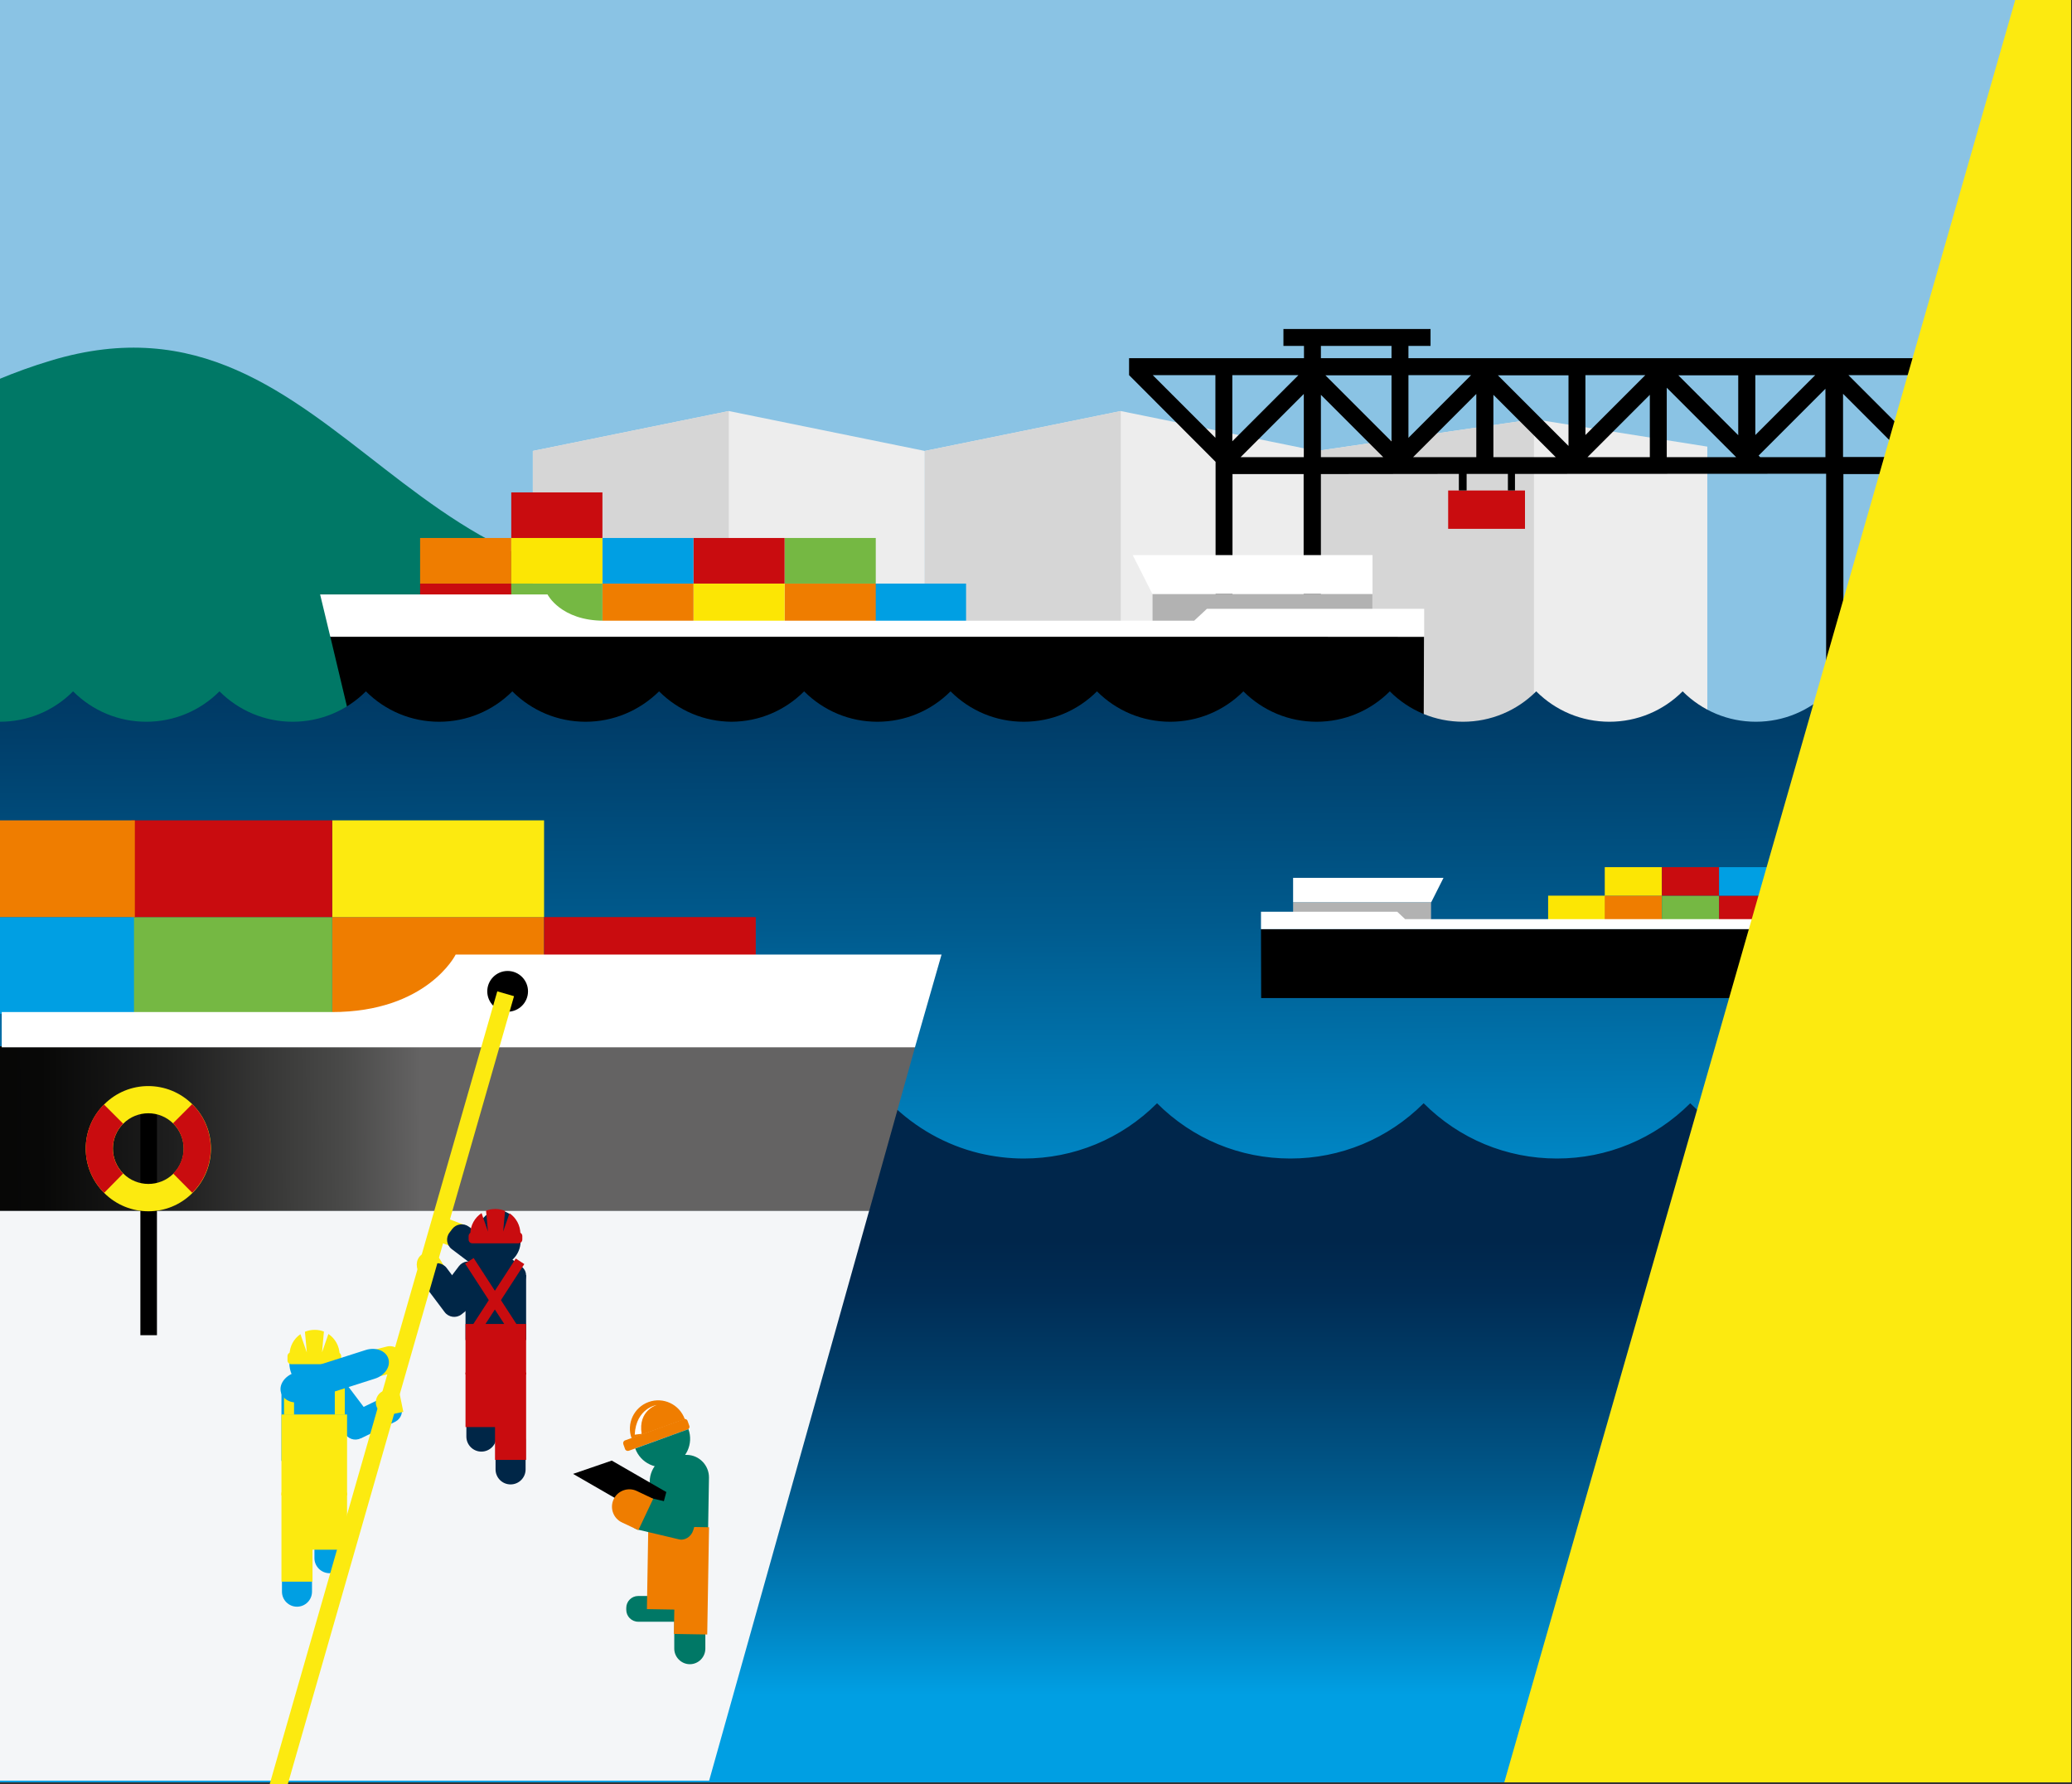 <?xml version="1.0" encoding="utf-8"?>
<!-- Generator: Adobe Illustrator 25.0.1, SVG Export Plug-In . SVG Version: 6.00 Build 0)  -->
<svg version="1.1" id="Ebene_1" xmlns="http://www.w3.org/2000/svg" xmlns:xlink="http://www.w3.org/1999/xlink" x="0px" y="0px"
	 viewBox="0 0 1200 1033" style="enable-background:new 0 0 1200 1033;" xml:space="preserve">
<rect x="0" y="0" width="1200" height="1033" fill="#333333" stroke="none"/>
<style type="text/css">
	.st0{fill:#8AC3E4;}
	.st1{fill:#007866;}
	.st2{fill:#EDEDED;}
	.st3{fill:#D6D6D6;}
	.st4{fill:#C90C0F;}
	.st5{fill:#009FE3;}
	.st6{fill:#EF7D00;}
	.st7{fill:#75B843;}
	.st8{fill:#FCE604;}
	.st9{fill:#B2B2B2;}
	.st10{fill:#FFFFFF;}
	.st11{fill:url(#SVGID_1_);}
	.st12{fill:url(#SVGID_2_);}
	.st13{fill:#F4F6F8;}
	.st14{fill:#FCEA10;}
	.st15{clip-path:url(#SVGID_4_);fill:url(#SVGID_5_);}
	.st16{fill:#002647;}
</style>
<rect x="-1" y="-1.3" class="st0" width="1200" height="797.2"/>
<path class="st1" d="M29.4,208.8c-10.7,3.2-20.8,6.9-30.4,10.9V445h440.6V326C238.6,388.2,199.2,157.5,29.4,208.8z"/>
<g>
	<g>
		<polygon class="st2" points="988.8,258.6 888.4,242.7 762.6,261.1 762.6,432.9 988.8,431.8 		"/>
		<polygon class="st3" points="888.4,242.7 762.6,261.1 762.6,428.4 888.4,428.4 		"/>
		<polygon class="st2" points="422.1,238 535.6,261.1 535.6,390.6 308.6,390.6 308.6,261.1 		"/>
		<polygon class="st3" points="422.1,390.6 308.6,390.6 308.6,261.1 422.1,238 		"/>
		<polygon class="st2" points="649.1,238 762.6,261.1 762.6,390.6 535.6,390.6 535.6,261.1 		"/>
		<polygon class="st3" points="649.1,390.6 535.6,390.6 535.6,261.1 649.1,238 		"/>
	</g>
	<g>
		<rect x="838.7" y="284" class="st4" width="44.5" height="22.2"/>
		<path d="M815.7,207.4v-7.1h12.8v-9.8h-85.2v9.8h11.9v7.1H653.9v9.8l0,0l50.1,50.2v130.9h9.8V274.5H755v93.8h10v-93.8l79.9-0.1v9.6
			h4.5v-9.6h23.9v9.6h4.1v-9.6l180.2-0.1v0.2v116.3h10V274.5h41.2v123.8h9.8V267.4l50.1-50.2l0,0v-9.8L815.7,207.4z M703.9,253.5
			l-36.3-36.3h36.3V253.5z M713.7,217.2H752l-38.3,38.3V217.2z M755.1,264.7h-36.6l36.6-36.6V264.7z M765,264.7v-36.1l36.1,36.1H765
			z M805.9,255.6l-38.3-38.3h38.3V255.6z M805.9,207.4H765v-7.1h40.9V207.4z M815.7,217.2H852l-36.3,36.3V217.2z M855,264.7h-36.6
			l36.6-36.6V264.7z M864.9,264.7v-36.1l36.1,36.1H864.9z M908.4,258.2l-40.9-40.9h40.9V258.2z M918.2,217.2h34.7l-34.7,34.7V217.2z
			 M955.5,264.7h-36.1l36.1-36.1V264.7z M965.3,264.7v-40.2l40.2,40.2H965.3z M1006.7,252L972,217.3h34.7V252z M1016.6,217.2h34.7
			l-34.7,34.7V217.2z M1057.3,264.7h-37.9l-0.9-0.9l38.7-38.7v39.6H1057.3z M1067.4,264.6V228l36.6,36.6H1067.4z M1108.8,255.5
			l-38.3-38.3h38.3V255.5z M1118.6,253.5v-36.3h36.3L1118.6,253.5z"/>
		<g>
			<g>
				<g>
					<polygon class="st5" points="533.1,337.9 559.5,337.9 559.5,364.3 533.1,364.3 506.7,364.3 506.7,337.9 					"/>
				</g>
				<g>
					<polygon class="st6" points="480.8,337.9 507.2,337.9 507.2,364.3 480.8,364.3 454.4,364.3 454.4,337.9 					"/>
				</g>
				<g>
					<polygon class="st7" points="480.8,311.5 507.2,311.5 507.2,337.9 480.8,337.9 454.4,337.9 454.4,311.5 					"/>
				</g>
				<g>
					<polygon class="st8" points="428,337.9 454.4,337.9 454.4,364.3 428,364.3 401.6,364.3 401.6,337.9 					"/>
				</g>
				<g>
					<polygon class="st4" points="428,311.5 454.4,311.5 454.4,337.9 428,337.9 401.6,337.9 401.6,311.5 					"/>
				</g>
				<g>
					<polygon class="st6" points="375.2,337.9 401.6,337.9 401.6,364.3 375.2,364.3 348.9,364.3 348.9,337.9 					"/>
				</g>
				<g>
					<polygon class="st5" points="375.2,311.5 401.6,311.5 401.6,337.9 375.2,337.9 348.9,337.9 348.9,311.5 					"/>
				</g>
				<g>
					<polygon class="st4" points="269.7,337.9 296.1,337.9 296.1,364.3 269.7,364.3 243.3,364.3 243.3,337.9 					"/>
				</g>
				<g>
					<polygon class="st6" points="269.7,311.5 296.1,311.5 296.1,337.9 269.7,337.9 243.3,337.9 243.3,311.5 					"/>
				</g>
				<g>
					<polygon class="st7" points="322.5,337.9 348.9,337.9 348.9,364.3 322.5,364.3 296.1,364.3 296.1,337.9 					"/>
				</g>
				<g>
					<polygon class="st8" points="322.5,311.5 348.9,311.5 348.9,337.9 322.5,337.9 296.1,337.9 296.1,311.5 					"/>
				</g>
				<g>
					<polygon class="st4" points="322.5,285.1 348.9,285.1 348.9,311.5 322.5,311.5 296.1,311.5 296.1,285.1 					"/>
				</g>
			</g>
			<g>
				<rect x="667.5" y="343.9" class="st9" width="127.3" height="21.4"/>
			</g>
			<g>
				<polygon class="st10" points="667.4,343.9 794.9,343.9 794.9,321.4 656,321.4 				"/>
			</g>
			<g>
				<polygon points="824.7,368.7 824.5,432.4 206.5,432.4 191.2,368.2 				"/>
			</g>
			<g>
				<path class="st10" d="M191.3,368.7l-5.9-24.5h131.7c0,0,7.6,15.2,32.7,15.2h341.8l7.4-6.9h125.8v16.2H191.3z"/>
			</g>
		</g>
	</g>
</g>
<linearGradient id="SVGID_1_" gradientUnits="userSpaceOnUse" x1="596.511" y1="164.431" x2="600.502" y2="932.601">
	<stop  offset="0" style="stop-color:#00264B"/>
	<stop  offset="0.154" style="stop-color:#00264B"/>
	<stop  offset="0.221" style="stop-color:#002C54"/>
	<stop  offset="0.336" style="stop-color:#003E6A"/>
	<stop  offset="0.485" style="stop-color:#005B8E"/>
	<stop  offset="0.66" style="stop-color:#0085C3"/>
	<stop  offset="0.754" style="stop-color:#009FE3"/>
	<stop  offset="1" style="stop-color:#009FE3"/>
</linearGradient>
<path class="st11" d="M1199,416.6c-4.1,0.9-8.3,1.3-12.5,1.3c-16,0-31.1-6.3-42.4-17.6c-11.3,11.3-26.4,17.6-42.4,17.6
	s-31.1-6.3-42.4-17.6c-11.3,11.3-26.4,17.6-42.4,17.6c-16,0-31.1-6.3-42.4-17.6c-11.3,11.3-26.4,17.6-42.4,17.6s-31.1-6.3-42.4-17.6
	c-11.3,11.3-26.4,17.6-42.4,17.6s-31.1-6.3-42.4-17.6c-11.3,11.3-26.4,17.6-42.4,17.6s-31.1-6.3-42.4-17.6
	c-11.3,11.3-26.4,17.6-42.4,17.6s-31.1-6.3-42.4-17.6c-11.3,11.3-26.4,17.6-42.4,17.6s-31.1-6.3-42.4-17.6
	c-11.3,11.3-26.4,17.6-42.4,17.6s-31.1-6.3-42.4-17.6c-11.2,11.2-26.1,17.5-42,17.6c-15.9-0.1-30.8-6.4-42-17.6
	c-11.5,11.3-26.6,17.6-42.6,17.6s-31.1-6.3-42.4-17.6c-11.3,11.3-26.4,17.6-42.4,17.6s-31.1-6.3-42.4-17.6
	c-11.3,11.3-26.4,17.6-42.4,17.6s-31.1-6.3-42.4-17.6c-11.3,11.3-26.4,17.6-42.4,17.6s-31.1-6.3-42.4-17.6
	C31,411.7,15.9,417.9-0.1,417.9c-0.3,0-0.6,0-0.9,0v452.4h387.1h56.6H1199V416.6z"/>
<linearGradient id="SVGID_2_" gradientUnits="userSpaceOnUse" x1="599.5" y1="613.253" x2="599.5" y2="1131.007">
	<stop  offset="0" style="stop-color:#00264B"/>
	<stop  offset="0.203" style="stop-color:#00264B"/>
	<stop  offset="0.26" style="stop-color:#002C54"/>
	<stop  offset="0.357" style="stop-color:#003E6A"/>
	<stop  offset="0.484" style="stop-color:#005B8E"/>
	<stop  offset="0.632" style="stop-color:#0085C3"/>
	<stop  offset="0.711" style="stop-color:#009FE3"/>
	<stop  offset="1" style="stop-color:#009FE3"/>
</linearGradient>
<path class="st12" d="M1199.5,670.3c-25-2.5-48.2-13.5-66.2-31.5c-20.6,20.6-48.1,32-77.2,32c-29.2,0-56.6-11.4-77.2-32
	c-20.6,20.6-48.1,32-77.2,32c-29.2,0-56.6-11.4-77.2-32c-20.6,20.6-48.1,32-77.2,32c-29.2,0-56.6-11.4-77.2-32
	c-20.6,20.6-48.1,32-77.2,32c-8.8,0-17.5-1.1-25.9-3.1c-19.2-4.7-36.9-14.6-51.3-28.9c-20.6,20.6-48,32-77.2,32s-56.6-11.4-77.2-32
	c-20.6,20.6-48,32-77.2,32s-56.6-11.4-77.2-32c-20.6,20.6-48,32-77.2,32s-56.6-11.4-77.2-32c-14.8,14.8-33.1,24.8-53,29.3V1032h1200
	V670.3z"/>
<polygon class="st13" points="-1,1031 410.7,1031 503.4,700.9 -1,700.9 "/>
<g>
	<g>
		<polygon class="st6" points="253.8,531 315.1,531 315.1,587 253.8,587 192.4,587 192.4,531 		"/>
		<polygon class="st14" points="253.8,475 315.1,475 315.1,531 253.8,531 192.4,531 192.4,475 		"/>
		<polygon class="st4" points="376.4,531 437.7,531 437.7,587 376.4,587 315.1,587 315.1,531 		"/>
		<polygon class="st7" points="120.1,531 192.4,531 192.4,587 120.1,587 76.1,587 76.1,531 		"/>
		<polygon class="st4" points="120.1,475 192.4,475 192.4,531 120.1,531 76.1,531 76.1,475 		"/>
		<polygon class="st5" points="3.2,531 77.6,531 77.6,587 3.2,587 0,587 0,531 		"/>
		<polygon class="st6" points="5.7,475 78.1,475 78.1,531 5.7,531 0,531 0,475 		"/>
	</g>
	<g>
		<g>
			<defs>
				<polygon id="SVGID_3_" points="-0.9,605.8 -0.9,701.1 503.4,701.1 530.2,605.4 				"/>
			</defs>
			<clipPath id="SVGID_4_">
				<use xlink:href="#SVGID_3_"  style="overflow:visible;"/>
			</clipPath>
			<linearGradient id="SVGID_5_" gradientUnits="userSpaceOnUse" x1="-167.765" y1="655.127" x2="243.492" y2="653.366">
				<stop  offset="0" style="stop-color:#000000"/>
				<stop  offset="0.466" style="stop-color:#080807"/>
				<stop  offset="0.65" style="stop-color:#1E1E1E"/>
				<stop  offset="0.785" style="stop-color:#373736"/>
				<stop  offset="0.894" style="stop-color:#4A4A49"/>
				<stop  offset="0.989" style="stop-color:#616060"/>
				<stop  offset="1" style="stop-color:#646363"/>
			</linearGradient>
			<rect x="-1" y="605.4" class="st15" width="531.2" height="95.7"/>
		</g>
	</g>
	<g>
		<path class="st10" d="M192.2,586H1v20.4h528.9l15.4-53.7H263.9C263.9,552.8,247.3,586,192.2,586z"/>
		<path d="M305.8,574c0,6.5-5.3,11.8-11.8,11.8s-11.8-5.3-11.8-11.8s5.3-11.8,11.8-11.8C300.5,562.2,305.8,567.5,305.8,574"/>
	</g>
	<g>
		<path class="st4" d="M130,687.8l8.4,8.4"/>
		<path class="st16" d="M287,733.2c-8,0-14.5-6.5-14.5-14.5h29C301.5,726.7,295,733.2,287,733.2"/>
		<path class="st16" d="M300.8,714.2c0-7.3-5.4-13.3-12-13.3c-6.7,0-12,6-12,13.3H300.8z"/>
		<path class="st16" d="M268.4,757l10.5-13.9c2.3-3.1,1.7-7.4-1.3-9.7l-2.1-1.6c-3.1-2.3-7.4-1.7-9.7,1.3L255.3,747
			c-2.3,3.1-1.7,7.4,1.3,9.7l2.1,1.6C261.7,760.7,266,760.1,268.4,757"/>
		<rect x="269.6" y="738.3" class="st16" width="35.1" height="37.6"/>
		<rect x="271.2" y="736.9" class="st16" width="13.6" height="3"/>
		<path class="st14" d="M263.9,722.7l-7.9-3c-4.2-1.6-6.4-5.9-5-9.6c1.4-3.7,6-5.4,10.2-3.8l7.9,3L263.9,722.7z"/>
		<path class="st16" d="M261.7,723.3l30.4,23c3.1,2.3,7.4,1.7,9.7-1.3l1.5-2c0.7-0.9,3.3-6.2-1.3-9.7l-30.4-23
			c-3.1-2.3-7.4-1.7-9.7,1.3l-1.5,2C258,716.6,258.6,721,261.7,723.3"/>
		
			<rect x="282.7" y="725.9" transform="matrix(0.839 -0.544 0.544 0.839 -362.71 276.389)" class="st4" width="5.9" height="50.1"/>
		<polygon class="st4" points="269.6,795.8 304.7,795.9 304.7,766.6 269.6,766.6 		"/>
		
			<rect x="262.7" y="748.6" transform="matrix(0.544 -0.839 0.839 0.544 -499.368 583.656)" class="st4" width="49.8" height="5.9"/>
		<path class="st16" d="M295.7,859.5L295.7,859.5c-4.8,0-8.7-3.9-8.7-8.7v-17c0-4.8,3.9-8.7,8.7-8.7s8.7,3.9,8.7,8.7v17
			C304.4,855.6,300.5,859.5,295.7,859.5"/>
		<path class="st16" d="M278.8,840.5L278.8,840.5c-4.8,0-8.7-3.9-8.7-8.7v-17c0-4.8,3.9-8.7,8.7-8.7s8.7,3.9,8.7,8.7v17
			C287.5,836.6,283.6,840.5,278.8,840.5"/>
		<rect x="286.7" y="794.7" class="st4" width="18" height="50.6"/>
		<rect x="269.6" y="794.7" class="st4" width="20.9" height="31.6"/>
		<path class="st4" d="M273.6,719.9h26.7c1.2,0,2.2-1,2.2-2.2v-2c0-1.2-1-2.2-2.2-2.2h-26.7c-1.2,0-2.2,1-2.2,2.2v2
			C271.4,719,272.4,719.9,273.6,719.9"/>
		<path class="st4" d="M278.9,702.4l3.7,10.7l-1.1-12.1c1.7-0.7,3.5-1,5.4-1c2,0,3.8,0.4,5.6,1.1l-1.1,12l3.7-10.6
			c3.8,2.6,6.3,7,6.3,12h-29C272.4,709.4,275,705,278.9,702.4"/>
		<path class="st5" d="M200.3,830.8l-12.6-16.7c-2.3-3.1-1.7-7.4,1.3-9.7l3.3-2.5c3.1-2.3,7.4-1.7,9.7,1.3l12.6,16.7
			c2.3,3.1,1.7,7.4-1.3,9.7l-3.3,2.5C206.9,834.5,202.6,833.8,200.3,830.8"/>
		<path class="st5" d="M203.2,818.2l18.8-9.1c3.5-1.7,7.6-0.2,9.3,3.2l0.8,1.6c1.7,3.5,0.2,7.6-3.2,9.3l-18.8,9.1
			c-3.5,1.7-7.6,0.2-9.3-3.2l-0.8-1.6C198.4,824,199.8,819.9,203.2,818.2"/>
		<path class="st5" d="M172,930.3L172,930.3c4.8,0,8.7-3.9,8.7-8.7v-17c0-4.8-3.9-8.7-8.7-8.7s-8.7,3.9-8.7,8.7v17
			C163.3,926.4,167.2,930.3,172,930.3"/>
		<path class="st5" d="M190.8,910.9L190.8,910.9c4.8,0,8.7-3.9,8.7-8.7v-17c0-4.8-3.9-8.7-8.7-8.7s-8.7,3.9-8.7,8.7v17
			C182.1,906.9,186,910.9,190.8,910.9"/>
		<rect x="163" y="804.1" class="st5" width="37.6" height="41.8"/>
		<path class="st14" d="M230.7,803.4l-7.3,1.5c-3.9,0.8-6.4,4.6-5.6,8.5c0.8,3.9,4.6,6.4,8.5,5.6l7.3-1.5L230.7,803.4z"/>
		<rect x="163" y="864.2" class="st14" width="18" height="51.6"/>
		<rect x="175.9" y="864.2" class="st14" width="25.1" height="33.1"/>
		<rect x="193.9" y="800.2" class="st14" width="5.8" height="18.9"/>
		<rect x="164.5" y="799.9" class="st14" width="5.8" height="19.3"/>
		<path class="st5" d="M182.1,804.4c8,0,14.5-6.7,14.5-15h-29C167.6,797.7,174.1,804.4,182.1,804.4"/>
		<path class="st14" d="M195.4,789.9h-26.7c-1.2,0-2.2-1-2.2-2.2v-2.5c0-1.2,1-2.2,2.2-2.2h26.7c1.2,0,2.2,1,2.2,2.2v2.5
			C197.6,789,196.6,789.9,195.4,789.9"/>
		<path class="st14" d="M190.2,772.4l-3.7,10.6l1.1-12c-1.7-0.7-3.5-1-5.4-1c-2,0-3.8,0.4-5.6,1.1l1.1,12l-3.7-10.6
			c-3.8,2.6-6.3,7-6.3,11.9h29C196.6,779.4,194.1,775,190.2,772.4"/>
		<rect x="163" y="819" class="st14" width="38" height="46.9"/>
		<path class="st14" d="M246.9,744l-4.3-7.3c-2.3-3.9-1.3-8.7,2.2-10.6c3.4-2,8.1-0.4,10.3,3.5l4.3,7.3L246.9,744z"/>
		<path class="st16" d="M270.5,749.9l-11.8-15.7c-2.3-3.1-6.7-3.7-9.7-1.4l-1.9,1.5c-3.1,2.3-3.7,6.7-1.4,9.7l11.8,15.7
			c2.3,3.1,6.7,3.7,9.7,1.4l1.9-1.5C272.2,757.3,272.8,753,270.5,749.9"/>
		<path class="st14" d="M219.9,796.9l7.8-2c4.1-1,6.6-5.3,5.6-9.5s-5.3-6.8-9.4-5.7l-7.8,2L219.9,796.9z"/>
		<path class="st5" d="M217,798.3l-41,13.1c-5.8,1.9-11.7-0.3-13.2-4.9s2-9.8,7.9-11.7l41-13.1c5.8-1.9,11.7,0.3,13.2,4.9
			S222.9,796.5,217,798.3"/>
		<g>
			<path class="st1" d="M362.7,932.1V931c0-3.8,3.1-6.9,6.9-6.9h21.7c3.8,0,6.9,3.1,6.9,6.9v1.1c0,3.8-3.1,6.9-6.9,6.9h-21.7
				C365.8,939,362.7,935.9,362.7,932.1"/>
			<path class="st1" d="M399.5,963.6L399.5,963.6c5,0,9-4.1,9-9v-17.5c0-5-4.1-9-9-9c-5,0-9,4.1-9,9v17.5
				C390.5,959.5,394.6,963.6,399.5,963.6"/>
			<path class="st6" d="M398.2,827.7l-34,12.3c-0.9,0.3-1.9-0.1-2.2-1l-1-2.8c-0.3-0.9,0.1-1.9,1-2.2l34-12.3c0.9-0.3,1.9,0.1,2.2,1
				l1,2.8C399.6,826.4,399.1,827.4,398.2,827.7"/>
			<path class="st6" d="M375.6,811.8c-8.5,3.1-12.9,12.5-9.8,21l30.8-11.1C393.5,813.1,384.1,808.7,375.6,811.8"/>
			<path class="st1" d="M388.9,848.5c8.5-3.1,12.9-12.5,9.8-21l-30.8,11.2C371,847.2,380.4,851.6,388.9,848.5"/>
			<path class="st1" d="M396.8,904l-5.6-0.1c-8.6-0.1-15.5-7.3-15.4-15.9l0.5-30.3c0.1-8.6,7.3-15.5,15.9-15.4l5.6,0.1
				c7.2,0.1,12.9,6.1,12.8,13.2l-0.6,35.5C410,898.4,404,904.1,396.8,904"/>
			
				<rect x="369.2" y="905.6" transform="matrix(1.689856e-02 -1 1 1.689856e-02 -521.549 1299.966)" class="st6" width="62.1" height="19.3"/>
			
				<rect x="361.7" y="896.7" transform="matrix(1.679862e-02 -1 1 1.679862e-02 -528.119 1278.333)" class="st6" width="48.4" height="22"/>
			<path class="st10" d="M367.6,830.7l4-0.5c-2.2-13.6,8.8-16.7,8.8-16.7S368.4,815.2,367.6,830.7"/>
			<polygon points="392.8,867.9 370.4,875.6 331.9,853.4 354.3,845.7 			"/>
			<path class="st1" d="M391.2,890.5l-4.4-1.4c-4.1-1.3-6.3-5.7-5-9.8l7.8-29.3c1.3-4.1,5.7-6.3,9.8-5l4.4,1.4
				c4.1,1.3,6.3,5.7,5,9.8l-7.8,29.3C399.6,889.5,395.2,891.8,391.2,890.5"/>
			<path class="st1" d="M402.8,881.7l-1.3,4.3c-1.2,3.9-5.1,6.3-8.7,5.2l-23.7-5.6c-3.6-1.1-5.5-5.2-4.3-9.2l1.3-4.3
				c1.2-4,5.1-6.3,8.7-5.2l23.7,5.6C402.1,873.7,404,877.8,402.8,881.7"/>
			<path class="st6" d="M378.3,867.8l-9.5-4.5c-5-2.4-11.1-0.2-13.4,4.8c-2.4,5-0.2,11.1,4.8,13.4l9.5,4.5L378.3,867.8z"/>
		</g>
	</g>
	<g>
		<rect x="81.3" y="641.7" width="9.6" height="131.4"/>
		<path class="st14" d="M60.3,690.7c14.2,14.2,37.1,14.2,51.2,0c14.2-14.2,14.2-37.1,0-51.2c-14.2-14.2-37.1-14.2-51.2,0
			C46.1,653.6,46.1,676.5,60.3,690.7 M71.4,679.5c-8-8-8-21,0-28.9c8-8,21-8,29,0s8,21,0,29C92.4,687.5,79.4,687.5,71.4,679.5"/>
		<path class="st4" d="M60.2,639.5l11.1,11.1c-7.9,8-7.9,20.9,0,28.9l0,0l-11,11.2l0,0C46.1,676.5,46.1,653.6,60.2,639.5"/>
		<path class="st4" d="M100.3,679.5c8-8,8-21,0-29c-0.1-0.1-0.1-0.1-0.1-0.1l11.1-11.1c0.1,0.1,0.1,0.1,0.1,0.1
			c14.2,14.1,14.2,37.1,0,51.2c0,0,0,0-0.1,0L100.3,679.5C100.3,679.6,100.3,679.5,100.3,679.5"/>
	</g>
</g>
<polygon class="st14" points="156.2,1033 166.7,1033 297.7,576.8 288,574 "/>
<g>
	<g>
		<g>
			<polygon class="st8" points="929.7,518.6 929.7,535.2 913.1,535.2 896.6,535.2 896.6,518.6 913.1,518.6 			"/>
		</g>
		<g>
			<polygon class="st6" points="962.5,518.6 962.5,535.2 945.9,535.2 929.4,535.2 929.4,518.6 945.9,518.6 			"/>
		</g>
		<g>
			<polygon class="st8" points="962.5,502.1 962.5,518.6 945.9,518.6 929.4,518.6 929.4,502.1 945.9,502.1 			"/>
		</g>
		<g>
			<polygon class="st7" points="995.6,518.6 995.6,535.2 979,535.2 962.5,535.2 962.5,518.6 979,518.6 			"/>
		</g>
		<g>
			<polygon class="st4" points="995.6,502.1 995.6,518.6 979,518.6 962.5,518.6 962.5,502.1 979,502.1 			"/>
		</g>
		<g>
			<polygon class="st4" points="1028.7,518.6 1028.7,535.2 1012.1,535.2 995.6,535.2 995.6,518.6 1012.1,518.6 			"/>
		</g>
		<g>
			<polygon class="st5" points="1028.7,502.1 1028.7,518.6 1012.1,518.6 995.6,518.6 995.6,502.1 1012.1,502.1 			"/>
		</g>
		<g>
			<polygon class="st4" points="1094.9,518.6 1094.9,535.2 1078.4,535.2 1061.8,535.2 1061.8,518.6 1078.4,518.6 			"/>
		</g>
		<g>
			<polygon class="st7" points="1094.9,502.1 1094.9,518.6 1078.4,518.6 1061.8,518.6 1061.8,502.1 1078.4,502.1 			"/>
		</g>
		<g>
			<polygon class="st7" points="1061.8,518.6 1061.8,535.2 1045.2,535.2 1028.7,535.2 1028.7,518.6 1045.2,518.6 			"/>
		</g>
		<g>
			<polygon class="st6" points="1061.8,502.1 1061.8,518.6 1045.2,518.6 1028.7,518.6 1028.7,502.1 1045.2,502.1 			"/>
		</g>
		<g>
			<polygon class="st8" points="1061.8,485.5 1061.8,502.1 1045.2,502.1 1028.7,502.1 1028.7,485.5 1045.2,485.5 			"/>
		</g>
	</g>
	<g>
		<rect x="748.9" y="522.4" class="st9" width="79.9" height="13.4"/>
	</g>
	<g>
		<polygon class="st10" points="836,508.3 748.9,508.3 748.9,522.4 828.9,522.4 		"/>
	</g>
	<g>
		<polygon points="1127.6,537.7 1118,577.9 730.4,577.9 730.3,538 		"/>
	</g>
	<g>
		<path class="st10" d="M730.3,538v-10.1h78.9l4.6,4.3h214.3c15.7,0,20.5-9.5,20.5-9.5h82.6l-3.7,15.3H730.3z"/>
	</g>
</g>
<polygon class="st14" points="871.2,1032 1199.5,1032 1199.5,-1 1167.4,-1 "/>
</svg>
